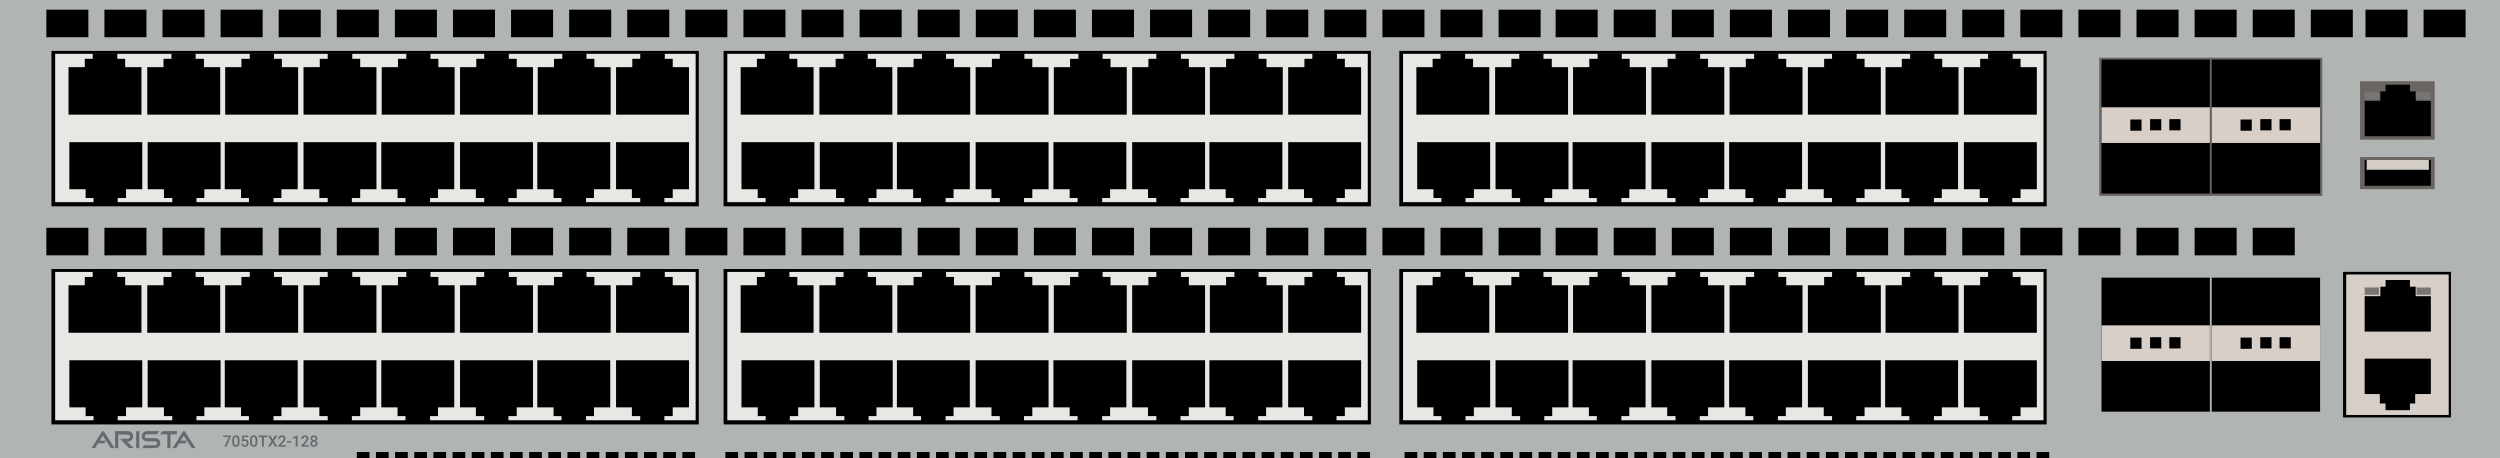 <?xml version="1.0" encoding="utf-8"?>
<!-- Copyright 2022 Virtual Console LLC. All rights reserved. Julia. Generator: Adobe Illustrator 23.1.0, SVG Export Plug-In . SVG Version: 6.00 Build 0)  -->
<svg version="1.1" id="Arista_DCS-7050TX2-128" xmlns="http://www.w3.org/2000/svg" xmlns:xlink="http://www.w3.org/1999/xlink" x="0px" y="0px"
	 viewBox="0 0 600 110" style="enable-background:new 0 0 600 110;" xml:space="preserve">
<style type="text/css">
	.st0{fill:#B0B5B3;}
	.st1{fill:#E7E7E3;}
	.st2{fill:#6B6561;}
	.st3{fill:#D8CFC8;}
	.st4{fill:#D4CEC6;}
	.st5{fill:#777675;}
	.st6{fill:#666A70;}
</style>
<rect class="st0" width="600" height="110"/>
<g>
	<g>
		<rect x="12.346" y="12.217" width="155.364" height="37.3"/>
		<rect x="13.246" y="12.917" class="st1" width="153.709" height="35.6"/>
		<g>
			<polygon points="30.046,16.117 30.046,14.117 28.146,14.117 28.146,12.817 
				22.246,12.817 22.246,14.117 20.346,14.117 20.346,16.117 16.446,16.117 
				16.446,27.517 33.946,27.517 33.946,16.117 			"/>
			<polygon points="48.946,16.117 48.946,14.117 46.946,14.117 46.946,12.817 
				41.146,12.817 41.146,14.117 39.246,14.117 39.246,16.117 35.346,16.117 
				35.346,27.517 52.846,27.517 52.846,16.117 			"/>
			<polygon points="67.646,16.117 67.646,14.117 65.746,14.117 65.746,12.817 
				59.946,12.817 59.946,14.117 57.946,14.117 57.946,16.117 54.046,16.117 
				54.046,27.517 71.546,27.517 71.546,16.117 			"/>
			<polygon points="86.446,16.117 86.446,14.117 84.546,14.117 84.546,12.817 
				78.646,12.817 78.646,14.117 76.746,14.117 76.746,16.117 72.846,16.117 
				72.846,27.517 90.346,27.517 90.346,16.117 			"/>
			<polygon points="105.213,16.117 105.213,14.117 103.313,14.117 103.313,12.817 
				97.513,12.817 97.513,14.117 95.513,14.117 95.513,16.117 91.613,16.117 
				91.613,27.517 109.113,27.517 109.113,16.117 			"/>
			<polygon points="124.013,16.117 124.013,14.117 122.113,14.117 122.113,12.817 
				116.213,12.817 116.213,14.117 114.313,14.117 114.313,16.117 110.413,16.117 
				110.413,27.517 127.913,27.517 127.913,16.117 			"/>
			<polygon points="142.654,16.117 142.654,14.117 140.754,14.117 140.754,12.817 
				134.954,12.817 134.954,14.117 132.954,14.117 132.954,16.117 129.054,16.117 
				129.054,27.517 146.554,27.517 146.554,16.117 			"/>
			<polygon points="161.454,16.117 161.454,14.117 159.554,14.117 159.554,12.817 
				153.654,12.817 153.654,14.117 151.754,14.117 151.754,16.117 147.854,16.117 
				147.854,27.517 165.354,27.517 165.354,16.117 			"/>
		</g>
		<g>
			<polygon points="76.646,45.417 76.646,47.517 78.646,47.517 78.646,48.717 84.446,48.717 
				84.446,47.517 86.446,47.517 86.446,45.417 90.346,45.417 90.346,34.117 
				72.846,34.117 72.846,45.417 			"/>
			<polygon points="57.846,45.417 57.846,47.517 59.746,47.517 59.746,48.717 65.646,48.717 
				65.646,47.517 67.546,47.517 67.546,45.417 71.446,45.417 71.446,34.117 
				53.946,34.117 53.946,45.417 			"/>
			<polygon points="114.213,45.417 114.213,47.517 116.213,47.517 116.213,48.717 
				122.013,48.717 122.013,47.517 124.013,47.517 124.013,45.417 127.913,45.417 
				127.913,34.117 110.413,34.117 110.413,45.417 			"/>
			<polygon points="95.413,45.417 95.413,47.517 97.313,47.517 97.313,48.717 
				103.213,48.717 103.213,47.517 105.113,47.517 105.113,45.417 109.013,45.417 
				109.013,34.117 91.513,34.117 91.513,45.417 			"/>
			<polygon points="151.654,45.417 151.654,47.517 153.654,47.517 153.654,48.717 
				159.454,48.717 159.454,47.517 161.454,47.517 161.454,45.417 165.354,45.417 
				165.354,34.117 147.854,34.117 147.854,45.417 			"/>
			<polygon points="132.854,45.417 132.854,47.517 134.754,47.517 134.754,48.717 
				140.654,48.717 140.654,47.517 142.554,47.517 142.554,45.417 146.454,45.417 
				146.454,34.117 128.954,34.117 128.954,45.417 			"/>
			<polygon points="39.346,45.417 39.346,47.517 41.346,47.517 41.346,48.717 47.146,48.717 
				47.146,47.517 49.046,47.517 49.046,45.417 52.946,45.417 52.946,34.117 
				35.446,34.117 35.446,45.417 			"/>
			<polygon points="20.546,45.417 20.546,47.517 22.446,47.517 22.446,48.717 28.246,48.717 
				28.246,47.517 30.246,47.517 30.246,45.417 34.146,45.417 34.146,34.117 
				16.646,34.117 16.646,45.417 			"/>
		</g>
	</g>
</g>
<g>
	<g>
		<rect x="173.655" y="12.217" width="155.364" height="37.3"/>
		<rect x="174.555" y="12.917" class="st1" width="153.709" height="35.6"/>
		<g>
			<polygon points="191.355,16.117 191.355,14.117 189.455,14.117 189.455,12.817 
				183.555,12.817 183.555,14.117 181.655,14.117 181.655,16.117 177.755,16.117 
				177.755,27.517 195.255,27.517 195.255,16.117 			"/>
			<polygon points="210.255,16.117 210.255,14.117 208.255,14.117 208.255,12.817 
				202.455,12.817 202.455,14.117 200.555,14.117 200.555,16.117 196.655,16.117 
				196.655,27.517 214.155,27.517 214.155,16.117 			"/>
			<polygon points="228.955,16.117 228.955,14.117 227.055,14.117 227.055,12.817 
				221.255,12.817 221.255,14.117 219.255,14.117 219.255,16.117 215.355,16.117 
				215.355,27.517 232.855,27.517 232.855,16.117 			"/>
			<polygon points="247.755,16.117 247.755,14.117 245.855,14.117 245.855,12.817 
				239.955,12.817 239.955,14.117 238.055,14.117 238.055,16.117 234.155,16.117 
				234.155,27.517 251.655,27.517 251.655,16.117 			"/>
			<polygon points="266.522,16.117 266.522,14.117 264.622,14.117 264.622,12.817 
				258.822,12.817 258.822,14.117 256.822,14.117 256.822,16.117 252.922,16.117 
				252.922,27.517 270.422,27.517 270.422,16.117 			"/>
			<polygon points="285.322,16.117 285.322,14.117 283.422,14.117 283.422,12.817 
				277.522,12.817 277.522,14.117 275.622,14.117 275.622,16.117 271.722,16.117 
				271.722,27.517 289.222,27.517 289.222,16.117 			"/>
			<polygon points="303.963,16.117 303.963,14.117 302.063,14.117 302.063,12.817 
				296.263,12.817 296.263,14.117 294.263,14.117 294.263,16.117 290.363,16.117 
				290.363,27.517 307.863,27.517 307.863,16.117 			"/>
			<polygon points="322.763,16.117 322.763,14.117 320.863,14.117 320.863,12.817 
				314.963,12.817 314.963,14.117 313.063,14.117 313.063,16.117 309.163,16.117 
				309.163,27.517 326.663,27.517 326.663,16.117 			"/>
		</g>
		<g>
			<polygon points="237.955,45.417 237.955,47.517 239.955,47.517 239.955,48.717 
				245.755,48.717 245.755,47.517 247.755,47.517 247.755,45.417 251.655,45.417 
				251.655,34.117 234.155,34.117 234.155,45.417 			"/>
			<polygon points="219.155,45.417 219.155,47.517 221.055,47.517 221.055,48.717 
				226.955,48.717 226.955,47.517 228.855,47.517 228.855,45.417 232.755,45.417 
				232.755,34.117 215.255,34.117 215.255,45.417 			"/>
			<polygon points="275.522,45.417 275.522,47.517 277.522,47.517 277.522,48.717 
				283.322,48.717 283.322,47.517 285.322,47.517 285.322,45.417 289.222,45.417 
				289.222,34.117 271.722,34.117 271.722,45.417 			"/>
			<polygon points="256.722,45.417 256.722,47.517 258.622,47.517 258.622,48.717 
				264.522,48.717 264.522,47.517 266.422,47.517 266.422,45.417 270.322,45.417 
				270.322,34.117 252.822,34.117 252.822,45.417 			"/>
			<polygon points="312.963,45.417 312.963,47.517 314.963,47.517 314.963,48.717 
				320.763,48.717 320.763,47.517 322.763,47.517 322.763,45.417 326.663,45.417 
				326.663,34.117 309.163,34.117 309.163,45.417 			"/>
			<polygon points="294.163,45.417 294.163,47.517 296.063,47.517 296.063,48.717 
				301.963,48.717 301.963,47.517 303.863,47.517 303.863,45.417 307.763,45.417 
				307.763,34.117 290.263,34.117 290.263,45.417 			"/>
			<polygon points="200.655,45.417 200.655,47.517 202.655,47.517 202.655,48.717 
				208.455,48.717 208.455,47.517 210.355,47.517 210.355,45.417 214.255,45.417 
				214.255,34.117 196.755,34.117 196.755,45.417 			"/>
			<polygon points="181.855,45.417 181.855,47.517 183.755,47.517 183.755,48.717 
				189.555,48.717 189.555,47.517 191.555,47.517 191.555,45.417 195.455,45.417 
				195.455,34.117 177.955,34.117 177.955,45.417 			"/>
		</g>
	</g>
</g>
<g>
	<g>
		<rect x="335.831" y="12.217" width="155.364" height="37.3"/>
		<rect x="336.731" y="12.917" class="st1" width="153.709" height="35.6"/>
		<g>
			<polygon points="353.531,16.117 353.531,14.117 351.631,14.117 351.631,12.817 
				345.731,12.817 345.731,14.117 343.831,14.117 343.831,16.117 339.931,16.117 
				339.931,27.517 357.431,27.517 357.431,16.117 			"/>
			<polygon points="372.431,16.117 372.431,14.117 370.431,14.117 370.431,12.817 
				364.631,12.817 364.631,14.117 362.731,14.117 362.731,16.117 358.831,16.117 
				358.831,27.517 376.331,27.517 376.331,16.117 			"/>
			<polygon points="391.131,16.117 391.131,14.117 389.231,14.117 389.231,12.817 
				383.431,12.817 383.431,14.117 381.431,14.117 381.431,16.117 377.531,16.117 
				377.531,27.517 395.031,27.517 395.031,16.117 			"/>
			<polygon points="409.931,16.117 409.931,14.117 408.031,14.117 408.031,12.817 
				402.131,12.817 402.131,14.117 400.231,14.117 400.231,16.117 396.331,16.117 
				396.331,27.517 413.831,27.517 413.831,16.117 			"/>
			<polygon points="428.697,16.117 428.697,14.117 426.797,14.117 426.797,12.817 
				420.997,12.817 420.997,14.117 418.997,14.117 418.997,16.117 415.097,16.117 
				415.097,27.517 432.597,27.517 432.597,16.117 			"/>
			<polygon points="447.497,16.117 447.497,14.117 445.597,14.117 445.597,12.817 
				439.697,12.817 439.697,14.117 437.797,14.117 437.797,16.117 433.897,16.117 
				433.897,27.517 451.397,27.517 451.397,16.117 			"/>
			<polygon points="466.138,16.117 466.138,14.117 464.238,14.117 464.238,12.817 
				458.438,12.817 458.438,14.117 456.438,14.117 456.438,16.117 452.538,16.117 
				452.538,27.517 470.038,27.517 470.038,16.117 			"/>
			<polygon points="484.938,16.117 484.938,14.117 483.038,14.117 483.038,12.817 
				477.138,12.817 477.138,14.117 475.238,14.117 475.238,16.117 471.338,16.117 
				471.338,27.517 488.838,27.517 488.838,16.117 			"/>
		</g>
		<g>
			<polygon points="400.131,45.417 400.131,47.517 402.131,47.517 402.131,48.717 
				407.931,48.717 407.931,47.517 409.931,47.517 409.931,45.417 413.831,45.417 
				413.831,34.117 396.331,34.117 396.331,45.417 			"/>
			<polygon points="381.331,45.417 381.331,47.517 383.231,47.517 383.231,48.717 
				389.131,48.717 389.131,47.517 391.031,47.517 391.031,45.417 394.931,45.417 
				394.931,34.117 377.431,34.117 377.431,45.417 			"/>
			<polygon points="437.697,45.417 437.697,47.517 439.697,47.517 439.697,48.717 
				445.497,48.717 445.497,47.517 447.497,47.517 447.497,45.417 451.397,45.417 
				451.397,34.117 433.897,34.117 433.897,45.417 			"/>
			<polygon points="418.897,45.417 418.897,47.517 420.797,47.517 420.797,48.717 
				426.697,48.717 426.697,47.517 428.597,47.517 428.597,45.417 432.497,45.417 
				432.497,34.117 414.997,34.117 414.997,45.417 			"/>
			<polygon points="475.138,45.417 475.138,47.517 477.138,47.517 477.138,48.717 
				482.938,48.717 482.938,47.517 484.938,47.517 484.938,45.417 488.838,45.417 
				488.838,34.117 471.338,34.117 471.338,45.417 			"/>
			<polygon points="456.338,45.417 456.338,47.517 458.238,47.517 458.238,48.717 
				464.138,48.717 464.138,47.517 466.038,47.517 466.038,45.417 469.938,45.417 
				469.938,34.117 452.438,34.117 452.438,45.417 			"/>
			<polygon points="362.831,45.417 362.831,47.517 364.831,47.517 364.831,48.717 
				370.631,48.717 370.631,47.517 372.531,47.517 372.531,45.417 376.431,45.417 
				376.431,34.117 358.931,34.117 358.931,45.417 			"/>
			<polygon points="344.031,45.417 344.031,47.517 345.931,47.517 345.931,48.717 
				351.731,48.717 351.731,47.517 353.731,47.517 353.731,45.417 357.631,45.417 
				357.631,34.117 340.131,34.117 340.131,45.417 			"/>
		</g>
	</g>
</g>
<rect x="11.123" y="2.319" width="10.086" height="6.618"/>
<rect x="25.064" y="2.319" width="10.086" height="6.618"/>
<rect x="39.006" y="2.319" width="10.086" height="6.618"/>
<rect x="52.948" y="2.319" width="10.086" height="6.618"/>
<rect x="66.889" y="2.319" width="10.086" height="6.618"/>
<rect x="80.831" y="2.319" width="10.086" height="6.618"/>
<rect x="94.773" y="2.319" width="10.086" height="6.618"/>
<rect x="108.714" y="2.319" width="10.086" height="6.618"/>
<rect x="122.656" y="2.319" width="10.086" height="6.618"/>
<rect x="136.598" y="2.319" width="10.086" height="6.618"/>
<rect x="150.539" y="2.319" width="10.086" height="6.618"/>
<rect x="164.481" y="2.319" width="10.086" height="6.618"/>
<rect x="178.422" y="2.319" width="10.086" height="6.618"/>
<rect x="192.364" y="2.319" width="10.086" height="6.618"/>
<rect x="206.306" y="2.319" width="10.086" height="6.618"/>
<rect x="220.247" y="2.319" width="10.086" height="6.618"/>
<rect x="234.189" y="2.319" width="10.086" height="6.618"/>
<rect x="248.131" y="2.319" width="10.086" height="6.618"/>
<rect x="262.072" y="2.319" width="10.086" height="6.618"/>
<rect x="276.014" y="2.319" width="10.086" height="6.618"/>
<rect x="289.956" y="2.319" width="10.086" height="6.618"/>
<rect x="303.897" y="2.319" width="10.086" height="6.618"/>
<rect x="317.839" y="2.319" width="10.086" height="6.618"/>
<rect x="331.781" y="2.319" width="10.086" height="6.618"/>
<rect x="345.722" y="2.319" width="10.086" height="6.618"/>
<rect x="359.664" y="2.319" width="10.086" height="6.618"/>
<rect x="373.35" y="2.319" width="10.086" height="6.618"/>
<rect x="387.292" y="2.319" width="10.086" height="6.618"/>
<rect x="401.233" y="2.319" width="10.086" height="6.618"/>
<rect x="415.175" y="2.319" width="10.086" height="6.618"/>
<rect x="429.116" y="2.319" width="10.086" height="6.618"/>
<rect x="443.058" y="2.319" width="10.086" height="6.618"/>
<rect x="457" y="2.319" width="10.086" height="6.618"/>
<rect x="470.941" y="2.319" width="10.086" height="6.618"/>
<rect x="484.883" y="2.319" width="10.086" height="6.618"/>
<rect x="498.825" y="2.319" width="10.086" height="6.618"/>
<rect x="512.766" y="2.319" width="10.086" height="6.618"/>
<rect x="526.708" y="2.319" width="10.086" height="6.618"/>
<rect x="540.65" y="2.319" width="10.086" height="6.618"/>
<rect x="554.591" y="2.319" width="10.086" height="6.618"/>
<rect x="567.719" y="2.319" width="10.086" height="6.618"/>
<rect x="581.661" y="2.319" width="10.086" height="6.618"/>
<g>
	<g>
		<rect x="12.346" y="64.564" width="155.364" height="37.3"/>
		<rect x="13.246" y="65.264" class="st1" width="153.709" height="35.6"/>
		<g>
			<polygon points="30.046,68.464 30.046,66.464 28.146,66.464 28.146,65.164 
				22.246,65.164 22.246,66.464 20.346,66.464 20.346,68.464 16.446,68.464 
				16.446,79.864 33.946,79.864 33.946,68.464 			"/>
			<polygon points="48.946,68.464 48.946,66.464 46.946,66.464 46.946,65.164 
				41.146,65.164 41.146,66.464 39.246,66.464 39.246,68.464 35.346,68.464 
				35.346,79.864 52.846,79.864 52.846,68.464 			"/>
			<polygon points="67.646,68.464 67.646,66.464 65.746,66.464 65.746,65.164 
				59.946,65.164 59.946,66.464 57.946,66.464 57.946,68.464 54.046,68.464 
				54.046,79.864 71.546,79.864 71.546,68.464 			"/>
			<polygon points="86.446,68.464 86.446,66.464 84.546,66.464 84.546,65.164 
				78.646,65.164 78.646,66.464 76.746,66.464 76.746,68.464 72.846,68.464 
				72.846,79.864 90.346,79.864 90.346,68.464 			"/>
			<polygon points="105.213,68.464 105.213,66.464 103.313,66.464 103.313,65.164 
				97.513,65.164 97.513,66.464 95.513,66.464 95.513,68.464 91.613,68.464 
				91.613,79.864 109.113,79.864 109.113,68.464 			"/>
			<polygon points="124.013,68.464 124.013,66.464 122.113,66.464 122.113,65.164 
				116.213,65.164 116.213,66.464 114.313,66.464 114.313,68.464 110.413,68.464 
				110.413,79.864 127.913,79.864 127.913,68.464 			"/>
			<polygon points="142.654,68.464 142.654,66.464 140.754,66.464 140.754,65.164 
				134.954,65.164 134.954,66.464 132.954,66.464 132.954,68.464 129.054,68.464 
				129.054,79.864 146.554,79.864 146.554,68.464 			"/>
			<polygon points="161.454,68.464 161.454,66.464 159.554,66.464 159.554,65.164 
				153.654,65.164 153.654,66.464 151.754,66.464 151.754,68.464 147.854,68.464 
				147.854,79.864 165.354,79.864 165.354,68.464 			"/>
		</g>
		<g>
			<polygon points="76.646,97.764 76.646,99.864 78.646,99.864 78.646,101.064 
				84.446,101.064 84.446,99.864 86.446,99.864 86.446,97.764 90.346,97.764 
				90.346,86.464 72.846,86.464 72.846,97.764 			"/>
			<polygon points="57.846,97.764 57.846,99.864 59.746,99.864 59.746,101.064 
				65.646,101.064 65.646,99.864 67.546,99.864 67.546,97.764 71.446,97.764 
				71.446,86.464 53.946,86.464 53.946,97.764 			"/>
			<polygon points="114.213,97.764 114.213,99.864 116.213,99.864 116.213,101.064 
				122.013,101.064 122.013,99.864 124.013,99.864 124.013,97.764 127.913,97.764 
				127.913,86.464 110.413,86.464 110.413,97.764 			"/>
			<polygon points="95.413,97.764 95.413,99.864 97.313,99.864 97.313,101.064 
				103.213,101.064 103.213,99.864 105.113,99.864 105.113,97.764 109.013,97.764 
				109.013,86.464 91.513,86.464 91.513,97.764 			"/>
			<polygon points="151.654,97.764 151.654,99.864 153.654,99.864 153.654,101.064 
				159.454,101.064 159.454,99.864 161.454,99.864 161.454,97.764 165.354,97.764 
				165.354,86.464 147.854,86.464 147.854,97.764 			"/>
			<polygon points="132.854,97.764 132.854,99.864 134.754,99.864 134.754,101.064 
				140.654,101.064 140.654,99.864 142.554,99.864 142.554,97.764 146.454,97.764 
				146.454,86.464 128.954,86.464 128.954,97.764 			"/>
			<polygon points="39.346,97.764 39.346,99.864 41.346,99.864 41.346,101.064 
				47.146,101.064 47.146,99.864 49.046,99.864 49.046,97.764 52.946,97.764 
				52.946,86.464 35.446,86.464 35.446,97.764 			"/>
			<polygon points="20.546,97.764 20.546,99.864 22.446,99.864 22.446,101.064 
				28.246,101.064 28.246,99.864 30.246,99.864 30.246,97.764 34.146,97.764 
				34.146,86.464 16.646,86.464 16.646,97.764 			"/>
		</g>
	</g>
</g>
<g>
	<g>
		<rect x="173.655" y="64.564" width="155.364" height="37.3"/>
		<rect x="174.555" y="65.264" class="st1" width="153.709" height="35.6"/>
		<g>
			<polygon points="191.355,68.464 191.355,66.464 189.455,66.464 189.455,65.164 
				183.555,65.164 183.555,66.464 181.655,66.464 181.655,68.464 177.755,68.464 
				177.755,79.864 195.255,79.864 195.255,68.464 			"/>
			<polygon points="210.255,68.464 210.255,66.464 208.255,66.464 208.255,65.164 
				202.455,65.164 202.455,66.464 200.555,66.464 200.555,68.464 196.655,68.464 
				196.655,79.864 214.155,79.864 214.155,68.464 			"/>
			<polygon points="228.955,68.464 228.955,66.464 227.055,66.464 227.055,65.164 
				221.255,65.164 221.255,66.464 219.255,66.464 219.255,68.464 215.355,68.464 
				215.355,79.864 232.855,79.864 232.855,68.464 			"/>
			<polygon points="247.755,68.464 247.755,66.464 245.855,66.464 245.855,65.164 
				239.955,65.164 239.955,66.464 238.055,66.464 238.055,68.464 234.155,68.464 
				234.155,79.864 251.655,79.864 251.655,68.464 			"/>
			<polygon points="266.522,68.464 266.522,66.464 264.622,66.464 264.622,65.164 
				258.822,65.164 258.822,66.464 256.822,66.464 256.822,68.464 252.922,68.464 
				252.922,79.864 270.422,79.864 270.422,68.464 			"/>
			<polygon points="285.322,68.464 285.322,66.464 283.422,66.464 283.422,65.164 
				277.522,65.164 277.522,66.464 275.622,66.464 275.622,68.464 271.722,68.464 
				271.722,79.864 289.222,79.864 289.222,68.464 			"/>
			<polygon points="303.963,68.464 303.963,66.464 302.063,66.464 302.063,65.164 
				296.263,65.164 296.263,66.464 294.263,66.464 294.263,68.464 290.363,68.464 
				290.363,79.864 307.863,79.864 307.863,68.464 			"/>
			<polygon points="322.763,68.464 322.763,66.464 320.863,66.464 320.863,65.164 
				314.963,65.164 314.963,66.464 313.063,66.464 313.063,68.464 309.163,68.464 
				309.163,79.864 326.663,79.864 326.663,68.464 			"/>
		</g>
		<g>
			<polygon points="237.955,97.764 237.955,99.864 239.955,99.864 239.955,101.064 
				245.755,101.064 245.755,99.864 247.755,99.864 247.755,97.764 251.655,97.764 
				251.655,86.464 234.155,86.464 234.155,97.764 			"/>
			<polygon points="219.155,97.764 219.155,99.864 221.055,99.864 221.055,101.064 
				226.955,101.064 226.955,99.864 228.855,99.864 228.855,97.764 232.755,97.764 
				232.755,86.464 215.255,86.464 215.255,97.764 			"/>
			<polygon points="275.522,97.764 275.522,99.864 277.522,99.864 277.522,101.064 
				283.322,101.064 283.322,99.864 285.322,99.864 285.322,97.764 289.222,97.764 
				289.222,86.464 271.722,86.464 271.722,97.764 			"/>
			<polygon points="256.722,97.764 256.722,99.864 258.622,99.864 258.622,101.064 
				264.522,101.064 264.522,99.864 266.422,99.864 266.422,97.764 270.322,97.764 
				270.322,86.464 252.822,86.464 252.822,97.764 			"/>
			<polygon points="312.963,97.764 312.963,99.864 314.963,99.864 314.963,101.064 
				320.763,101.064 320.763,99.864 322.763,99.864 322.763,97.764 326.663,97.764 
				326.663,86.464 309.163,86.464 309.163,97.764 			"/>
			<polygon points="294.163,97.764 294.163,99.864 296.063,99.864 296.063,101.064 
				301.963,101.064 301.963,99.864 303.863,99.864 303.863,97.764 307.763,97.764 
				307.763,86.464 290.263,86.464 290.263,97.764 			"/>
			<polygon points="200.655,97.764 200.655,99.864 202.655,99.864 202.655,101.064 
				208.455,101.064 208.455,99.864 210.355,99.864 210.355,97.764 214.255,97.764 
				214.255,86.464 196.755,86.464 196.755,97.764 			"/>
			<polygon points="181.855,97.764 181.855,99.864 183.755,99.864 183.755,101.064 
				189.555,101.064 189.555,99.864 191.555,99.864 191.555,97.764 195.455,97.764 
				195.455,86.464 177.955,86.464 177.955,97.764 			"/>
		</g>
	</g>
</g>
<g>
	<g>
		<rect x="335.831" y="64.564" width="155.364" height="37.3"/>
		<rect x="336.731" y="65.264" class="st1" width="153.709" height="35.6"/>
		<g>
			<polygon points="353.531,68.464 353.531,66.464 351.631,66.464 351.631,65.164 
				345.731,65.164 345.731,66.464 343.831,66.464 343.831,68.464 339.931,68.464 
				339.931,79.864 357.431,79.864 357.431,68.464 			"/>
			<polygon points="372.431,68.464 372.431,66.464 370.431,66.464 370.431,65.164 
				364.631,65.164 364.631,66.464 362.731,66.464 362.731,68.464 358.831,68.464 
				358.831,79.864 376.331,79.864 376.331,68.464 			"/>
			<polygon points="391.131,68.464 391.131,66.464 389.231,66.464 389.231,65.164 
				383.431,65.164 383.431,66.464 381.431,66.464 381.431,68.464 377.531,68.464 
				377.531,79.864 395.031,79.864 395.031,68.464 			"/>
			<polygon points="409.931,68.464 409.931,66.464 408.031,66.464 408.031,65.164 
				402.131,65.164 402.131,66.464 400.231,66.464 400.231,68.464 396.331,68.464 
				396.331,79.864 413.831,79.864 413.831,68.464 			"/>
			<polygon points="428.697,68.464 428.697,66.464 426.797,66.464 426.797,65.164 
				420.997,65.164 420.997,66.464 418.997,66.464 418.997,68.464 415.097,68.464 
				415.097,79.864 432.597,79.864 432.597,68.464 			"/>
			<polygon points="447.497,68.464 447.497,66.464 445.597,66.464 445.597,65.164 
				439.697,65.164 439.697,66.464 437.797,66.464 437.797,68.464 433.897,68.464 
				433.897,79.864 451.397,79.864 451.397,68.464 			"/>
			<polygon points="466.138,68.464 466.138,66.464 464.238,66.464 464.238,65.164 
				458.438,65.164 458.438,66.464 456.438,66.464 456.438,68.464 452.538,68.464 
				452.538,79.864 470.038,79.864 470.038,68.464 			"/>
			<polygon points="484.938,68.464 484.938,66.464 483.038,66.464 483.038,65.164 
				477.138,65.164 477.138,66.464 475.238,66.464 475.238,68.464 471.338,68.464 
				471.338,79.864 488.838,79.864 488.838,68.464 			"/>
		</g>
		<g>
			<polygon points="400.131,97.764 400.131,99.864 402.131,99.864 402.131,101.064 
				407.931,101.064 407.931,99.864 409.931,99.864 409.931,97.764 413.831,97.764 
				413.831,86.464 396.331,86.464 396.331,97.764 			"/>
			<polygon points="381.331,97.764 381.331,99.864 383.231,99.864 383.231,101.064 
				389.131,101.064 389.131,99.864 391.031,99.864 391.031,97.764 394.931,97.764 
				394.931,86.464 377.431,86.464 377.431,97.764 			"/>
			<polygon points="437.697,97.764 437.697,99.864 439.697,99.864 439.697,101.064 
				445.497,101.064 445.497,99.864 447.497,99.864 447.497,97.764 451.397,97.764 
				451.397,86.464 433.897,86.464 433.897,97.764 			"/>
			<polygon points="418.897,97.764 418.897,99.864 420.797,99.864 420.797,101.064 
				426.697,101.064 426.697,99.864 428.597,99.864 428.597,97.764 432.497,97.764 
				432.497,86.464 414.997,86.464 414.997,97.764 			"/>
			<polygon points="475.138,97.764 475.138,99.864 477.138,99.864 477.138,101.064 
				482.938,101.064 482.938,99.864 484.938,99.864 484.938,97.764 488.838,97.764 
				488.838,86.464 471.338,86.464 471.338,97.764 			"/>
			<polygon points="456.338,97.764 456.338,99.864 458.238,99.864 458.238,101.064 
				464.138,101.064 464.138,99.864 466.038,99.864 466.038,97.764 469.938,97.764 
				469.938,86.464 452.438,86.464 452.438,97.764 			"/>
			<polygon points="362.831,97.764 362.831,99.864 364.831,99.864 364.831,101.064 
				370.631,101.064 370.631,99.864 372.531,99.864 372.531,97.764 376.431,97.764 
				376.431,86.464 358.931,86.464 358.931,97.764 			"/>
			<polygon points="344.031,97.764 344.031,99.864 345.931,99.864 345.931,101.064 
				351.731,101.064 351.731,99.864 353.731,99.864 353.731,97.764 357.631,97.764 
				357.631,86.464 340.131,86.464 340.131,97.764 			"/>
		</g>
	</g>
</g>
<rect x="11.123" y="54.666" width="10.086" height="6.618"/>
<rect x="25.064" y="54.666" width="10.086" height="6.618"/>
<rect x="39.006" y="54.666" width="10.086" height="6.618"/>
<rect x="52.948" y="54.666" width="10.086" height="6.618"/>
<rect x="66.889" y="54.666" width="10.086" height="6.618"/>
<rect x="80.831" y="54.666" width="10.086" height="6.618"/>
<rect x="94.773" y="54.666" width="10.086" height="6.618"/>
<rect x="108.714" y="54.666" width="10.086" height="6.618"/>
<rect x="122.656" y="54.666" width="10.086" height="6.618"/>
<rect x="136.598" y="54.666" width="10.086" height="6.618"/>
<rect x="150.539" y="54.666" width="10.086" height="6.618"/>
<rect x="164.481" y="54.666" width="10.086" height="6.618"/>
<rect x="178.422" y="54.666" width="10.086" height="6.618"/>
<rect x="192.364" y="54.666" width="10.086" height="6.618"/>
<rect x="206.306" y="54.666" width="10.086" height="6.618"/>
<rect x="220.247" y="54.666" width="10.086" height="6.618"/>
<rect x="234.189" y="54.666" width="10.086" height="6.618"/>
<rect x="248.131" y="54.666" width="10.086" height="6.618"/>
<rect x="262.072" y="54.666" width="10.086" height="6.618"/>
<rect x="276.014" y="54.666" width="10.086" height="6.618"/>
<rect x="289.956" y="54.666" width="10.086" height="6.618"/>
<rect x="303.897" y="54.666" width="10.086" height="6.618"/>
<rect x="317.839" y="54.666" width="10.086" height="6.618"/>
<rect x="331.781" y="54.666" width="10.086" height="6.618"/>
<rect x="345.722" y="54.666" width="10.086" height="6.618"/>
<rect x="359.664" y="54.666" width="10.086" height="6.618"/>
<rect x="373.35" y="54.666" width="10.086" height="6.618"/>
<rect x="387.292" y="54.666" width="10.086" height="6.618"/>
<rect x="401.233" y="54.666" width="10.086" height="6.618"/>
<rect x="415.175" y="54.666" width="10.086" height="6.618"/>
<rect x="429.116" y="54.666" width="10.086" height="6.618"/>
<rect x="443.058" y="54.666" width="10.086" height="6.618"/>
<rect x="457" y="54.666" width="10.086" height="6.618"/>
<rect x="470.941" y="54.666" width="10.086" height="6.618"/>
<rect x="484.883" y="54.666" width="10.086" height="6.618"/>
<rect x="498.825" y="54.666" width="10.086" height="6.618"/>
<rect x="512.766" y="54.666" width="10.086" height="6.618"/>
<rect x="526.708" y="54.666" width="10.086" height="6.618"/>
<rect x="540.65" y="54.666" width="10.086" height="6.618"/>
<rect x="503.802" y="13.845" class="st2" width="53.548" height="33.169"/>
<rect x="504.359" y="14.298" width="26.007" height="32.156"/>
<path class="st3" d="M504.359,25.75v8.557h26.007v-8.557H504.359z M513.965,31.375h-2.693
	v-2.693h2.693V31.375z M518.708,31.283h-2.693v-2.693h2.693V31.283z M523.331,31.283
	h-2.693v-2.693h2.693V31.283z"/>
<rect x="530.815" y="14.298" width="26.007" height="32.156"/>
<path class="st3" d="M530.815,25.75v8.557h26.007v-8.557H530.815z M540.421,31.375h-2.693
	v-2.693h2.693V31.375z M545.165,31.283h-2.693v-2.693h2.693V31.283z M549.787,31.283
	h-2.693v-2.693h2.693V31.283z"/>
<rect x="504.359" y="66.637" width="26.007" height="32.156"/>
<path class="st3" d="M504.359,78.089v8.557h26.007v-8.557H504.359z M513.965,83.714h-2.693
	v-2.693h2.693V83.714z M518.708,83.622h-2.693v-2.693h2.693V83.622z M523.331,83.622
	h-2.693v-2.693h2.693V83.622z"/>
<rect x="530.815" y="66.637" width="26.007" height="32.156"/>
<path class="st3" d="M530.815,78.089v8.557h26.007v-8.557H530.815z M540.421,83.714h-2.693
	v-2.693h2.693V83.714z M545.165,83.622h-2.693v-2.693h2.693V83.622z M549.787,83.622
	h-2.693v-2.693h2.693V83.622z"/>
<rect x="566.411" y="19.494" class="st2" width="17.915" height="14.037"/>
<rect x="566.411" y="37.701" class="st2" width="17.915" height="7.7"/>
<polygon points="579.761,24.203 579.761,21.929 578.387,21.929 578.387,20.325 
	572.544,20.325 572.544,21.929 571.284,21.929 571.284,24.203 567.52,24.203 
	567.52,32.699 583.403,32.699 583.403,24.203 "/>
<rect x="567.52" y="38.379" width="15.883" height="6.213"/>
<rect x="567.998" y="38.379" class="st4" width="14.925" height="2.364"/>
<rect x="567.52" y="22.115" class="st5" width="3.437" height="1.755"/>
<rect x="562.333" y="65.241" width="25.896" height="34.949"/>
<rect x="579.966" y="22.115" class="st5" width="3.437" height="1.755"/>
<rect x="563.09" y="65.876" class="st3" width="24.598" height="33.714"/>
<polygon points="579.761,71.083 579.761,68.81 578.387,68.81 578.387,67.206 
	572.544,67.206 572.544,68.81 571.284,68.81 571.284,71.083 567.52,71.083 
	567.52,79.579 583.403,79.579 583.403,71.083 "/>
<polygon points="571.161,94.567 571.161,96.841 572.536,96.841 572.536,98.445 
	578.379,98.445 578.379,96.841 579.639,96.841 579.639,94.567 583.403,94.567 
	583.403,86.071 567.52,86.071 567.52,94.567 "/>
<rect x="567.52" y="68.996" class="st5" width="3.437" height="1.755"/>
<rect x="579.966" y="68.996" class="st5" width="3.437" height="1.755"/>
<rect x="488.768" y="108.478" width="3.045" height="1.522"/>
<rect x="438.21" y="108.478" width="3.045" height="1.522"/>
<rect x="442.806" y="108.478" width="3.045" height="1.522"/>
<rect x="447.402" y="108.478" width="3.045" height="1.522"/>
<rect x="451.999" y="108.478" width="3.045" height="1.522"/>
<rect x="456.595" y="108.478" width="3.045" height="1.522"/>
<rect x="461.191" y="108.478" width="3.045" height="1.522"/>
<rect x="465.787" y="108.478" width="3.045" height="1.522"/>
<rect x="470.383" y="108.478" width="3.045" height="1.522"/>
<rect x="474.979" y="108.478" width="3.045" height="1.522"/>
<rect x="479.576" y="108.478" width="3.045" height="1.522"/>
<rect x="484.172" y="108.478" width="3.045" height="1.522"/>
<rect x="387.652" y="108.478" width="3.045" height="1.522"/>
<rect x="392.248" y="108.478" width="3.045" height="1.522"/>
<rect x="396.845" y="108.478" width="3.045" height="1.522"/>
<rect x="401.441" y="108.478" width="3.045" height="1.522"/>
<rect x="406.037" y="108.478" width="3.045" height="1.522"/>
<rect x="410.633" y="108.478" width="3.045" height="1.522"/>
<rect x="415.229" y="108.478" width="3.045" height="1.522"/>
<rect x="419.825" y="108.478" width="3.045" height="1.522"/>
<rect x="424.422" y="108.478" width="3.045" height="1.522"/>
<rect x="429.018" y="108.478" width="3.045" height="1.522"/>
<rect x="433.614" y="108.478" width="3.045" height="1.522"/>
<rect x="378.46" y="108.478" width="3.045" height="1.522"/>
<rect x="383.056" y="108.478" width="3.045" height="1.522"/>
<rect x="337.094" y="108.478" width="3.045" height="1.522"/>
<rect x="341.691" y="108.478" width="3.045" height="1.522"/>
<rect x="346.287" y="108.478" width="3.045" height="1.522"/>
<rect x="350.883" y="108.478" width="3.045" height="1.522"/>
<rect x="355.479" y="108.478" width="3.045" height="1.522"/>
<rect x="360.075" y="108.478" width="3.045" height="1.522"/>
<rect x="364.671" y="108.478" width="3.045" height="1.522"/>
<rect x="369.268" y="108.478" width="3.045" height="1.522"/>
<rect x="373.864" y="108.478" width="3.045" height="1.522"/>
<rect x="325.768" y="108.478" width="3.045" height="1.522"/>
<rect x="275.21" y="108.478" width="3.045" height="1.522"/>
<rect x="279.806" y="108.478" width="3.045" height="1.522"/>
<rect x="284.402" y="108.478" width="3.045" height="1.522"/>
<rect x="288.999" y="108.478" width="3.045" height="1.522"/>
<rect x="293.595" y="108.478" width="3.045" height="1.522"/>
<rect x="298.191" y="108.478" width="3.045" height="1.522"/>
<rect x="302.787" y="108.478" width="3.045" height="1.522"/>
<rect x="307.383" y="108.478" width="3.045" height="1.522"/>
<rect x="311.979" y="108.478" width="3.045" height="1.522"/>
<rect x="316.576" y="108.478" width="3.045" height="1.522"/>
<rect x="321.172" y="108.478" width="3.045" height="1.522"/>
<rect x="224.652" y="108.478" width="3.045" height="1.522"/>
<rect x="229.248" y="108.478" width="3.045" height="1.522"/>
<rect x="233.845" y="108.478" width="3.045" height="1.522"/>
<rect x="238.441" y="108.478" width="3.045" height="1.522"/>
<rect x="243.037" y="108.478" width="3.045" height="1.522"/>
<rect x="247.633" y="108.478" width="3.045" height="1.522"/>
<rect x="252.229" y="108.478" width="3.045" height="1.522"/>
<rect x="256.825" y="108.478" width="3.045" height="1.522"/>
<rect x="261.422" y="108.478" width="3.045" height="1.522"/>
<rect x="266.018" y="108.478" width="3.045" height="1.522"/>
<rect x="270.614" y="108.478" width="3.045" height="1.522"/>
<rect x="215.46" y="108.478" width="3.045" height="1.522"/>
<rect x="220.056" y="108.478" width="3.045" height="1.522"/>
<rect x="174.094" y="108.478" width="3.045" height="1.522"/>
<rect x="178.691" y="108.478" width="3.045" height="1.522"/>
<rect x="183.287" y="108.478" width="3.045" height="1.522"/>
<rect x="187.883" y="108.478" width="3.045" height="1.522"/>
<rect x="192.479" y="108.478" width="3.045" height="1.522"/>
<rect x="197.075" y="108.478" width="3.045" height="1.522"/>
<rect x="201.671" y="108.478" width="3.045" height="1.522"/>
<rect x="206.268" y="108.478" width="3.045" height="1.522"/>
<rect x="210.864" y="108.478" width="3.045" height="1.522"/>
<rect x="163.768" y="108.478" width="3.045" height="1.522"/>
<rect x="113.21" y="108.478" width="3.045" height="1.522"/>
<rect x="117.806" y="108.478" width="3.045" height="1.522"/>
<rect x="122.402" y="108.478" width="3.045" height="1.522"/>
<rect x="126.999" y="108.478" width="3.045" height="1.522"/>
<rect x="131.595" y="108.478" width="3.045" height="1.522"/>
<rect x="136.191" y="108.478" width="3.045" height="1.522"/>
<rect x="140.787" y="108.478" width="3.045" height="1.522"/>
<rect x="145.383" y="108.478" width="3.045" height="1.522"/>
<rect x="149.979" y="108.478" width="3.045" height="1.522"/>
<rect x="154.576" y="108.478" width="3.045" height="1.522"/>
<rect x="159.172" y="108.478" width="3.045" height="1.522"/>
<rect x="85.633" y="108.478" width="3.045" height="1.522"/>
<rect x="90.229" y="108.478" width="3.045" height="1.522"/>
<rect x="94.825" y="108.478" width="3.045" height="1.522"/>
<rect x="99.422" y="108.478" width="3.045" height="1.522"/>
<rect x="104.018" y="108.478" width="3.045" height="1.522"/>
<rect x="108.614" y="108.478" width="3.045" height="1.522"/>
<g>
	<g>
		<path class="st6" d="M26.594,107.557h0.89l-2.49-3.924
			c-0.13-0.205-0.43-0.204-0.559,0.001l-0.015,0.024l-0-0l-2.431,3.878
			l0.838,0.021l0.71-1.157h1.477l0.389-0.644h-1.471l0.726-1.184L26.594,107.557z
			"/>
		<path class="st6" d="M46.035,107.557h0.89l-2.49-3.924
			c-0.13-0.205-0.43-0.204-0.559,0.001l-0.015,0.024l-0-0l-2.431,3.878
			l0.838,0.021l0.71-1.157h1.477l0.389-0.644h-1.471l0.726-1.184L46.035,107.557z
			"/>
		<path class="st6" d="M27.622,107.557v-4.078h3.086c0.685,0,1.241,0.556,1.241,1.241l0,0
			c0,0.685-0.556,1.241-1.241,1.241H30.497l1.571,1.571h-1.118l-2.15-2.231h1.894
			c0.276,0,0.5-0.224,0.5-0.5v-0c0-0.276-0.223-0.499-0.499-0.5
			l-2.311-0.008v3.265H27.622z"/>
		<rect x="32.684" y="103.479" class="st6" width="0.758" height="4.078"/>
		<path class="st6" d="M37.673,104.249l0.536-0.77h-2.969
			c-0.677,0-1.226,0.549-1.226,1.226l0,0c0,0.677,0.549,1.226,1.226,1.226h2.008
			c0.255,0,0.462,0.207,0.462,0.462l0,0c0,0.255-0.207,0.462-0.462,0.462h-2.698
			l-0.37,0.702h3.104c0.663,0,1.201-0.538,1.201-1.201l0,0
			c0-0.663-0.538-1.201-1.201-1.201h-2.088c-0.255,0-0.462-0.207-0.462-0.462
			v-0.013c0-0.257,0.21-0.465,0.468-0.462L37.673,104.249z"/>
		<polygon class="st6" points="42.474,103.479 40.92,103.479 40.163,103.479 38.904,103.479 
			38.486,104.242 40.163,104.242 40.163,107.557 40.92,107.557 40.92,104.242 
			42.474,104.242 		"/>
	</g>
</g>
<g>
	<path class="st6" d="M55.397,104.779l-1.068,2.425h-0.468l1.067-2.315h-1.383V104.531h1.853
		V104.779z"/>
	<path class="st6" d="M57.497,106.079c0,0.384-0.072,0.674-0.216,0.869
		c-0.144,0.195-0.362,0.293-0.656,0.293c-0.289,0-0.506-0.096-0.653-0.286
		c-0.146-0.19-0.221-0.472-0.225-0.845v-0.463c0-0.385,0.072-0.673,0.216-0.865
		c0.144-0.191,0.363-0.288,0.658-0.288c0.293,0,0.511,0.094,0.655,0.281
		c0.144,0.188,0.217,0.468,0.221,0.841V106.079z M57.051,105.579
		c0-0.251-0.034-0.435-0.103-0.552c-0.069-0.116-0.178-0.175-0.327-0.175
		c-0.146,0-0.252,0.056-0.321,0.166c-0.069,0.11-0.105,0.283-0.108,0.519v0.605
		c0,0.25,0.035,0.437,0.104,0.559s0.179,0.184,0.329,0.184
		c0.143,0,0.249-0.057,0.317-0.17c0.069-0.113,0.105-0.29,0.108-0.531V105.579z"/>
	<path class="st6" d="M58.011,105.879L58.156,104.531h1.436v0.386h-1.064l-0.074,0.639
		c0.124-0.071,0.263-0.106,0.419-0.106c0.254,0,0.452,0.081,0.594,0.244
		c0.141,0.163,0.212,0.382,0.212,0.657c0,0.271-0.078,0.488-0.235,0.648
		c-0.157,0.161-0.372,0.242-0.645,0.242c-0.245,0-0.448-0.07-0.608-0.209
		c-0.161-0.139-0.248-0.322-0.262-0.55h0.432
		c0.017,0.13,0.063,0.229,0.139,0.299c0.076,0.068,0.175,0.104,0.297,0.104
		c0.137,0,0.244-0.049,0.321-0.147c0.076-0.098,0.115-0.23,0.115-0.399
		c0-0.163-0.042-0.292-0.127-0.387s-0.201-0.143-0.349-0.143
		c-0.081,0-0.149,0.011-0.206,0.032c-0.057,0.021-0.118,0.063-0.184,0.126
		L58.011,105.879z"/>
	<path class="st6" d="M61.771,106.079c0,0.384-0.072,0.674-0.216,0.869
		c-0.144,0.195-0.362,0.293-0.656,0.293c-0.289,0-0.506-0.096-0.653-0.286
		c-0.146-0.19-0.221-0.472-0.225-0.845v-0.463c0-0.385,0.072-0.673,0.216-0.865
		c0.144-0.191,0.363-0.288,0.658-0.288c0.293,0,0.511,0.094,0.655,0.281
		c0.144,0.188,0.217,0.468,0.221,0.841V106.079z M61.325,105.579
		c0-0.251-0.034-0.435-0.103-0.552c-0.069-0.116-0.178-0.175-0.327-0.175
		c-0.146,0-0.252,0.056-0.321,0.166c-0.069,0.11-0.105,0.283-0.108,0.519v0.605
		c0,0.25,0.035,0.437,0.104,0.559s0.179,0.184,0.329,0.184
		c0.143,0,0.249-0.057,0.317-0.17c0.069-0.113,0.105-0.29,0.108-0.531V105.579z"/>
	<path class="st6" d="M64.169,104.905h-0.833v2.299h-0.461v-2.299h-0.826V104.531h2.121
		V104.905z"/>
	<path class="st6" d="M65.439,105.497l0.562-0.966h0.536l-0.808,1.325l0.826,1.348h-0.542
		l-0.575-0.98l-0.576,0.98h-0.54l0.828-1.348l-0.81-1.325h0.536L65.439,105.497z
		"/>
	<path class="st6" d="M68.625,107.204h-1.797v-0.307l0.89-0.971
		c0.129-0.144,0.22-0.264,0.274-0.359c0.055-0.096,0.082-0.192,0.082-0.289
		c0-0.127-0.036-0.23-0.107-0.309c-0.072-0.078-0.168-0.117-0.289-0.117
		c-0.145,0-0.256,0.044-0.336,0.132s-0.12,0.209-0.12,0.362h-0.446
		c0-0.163,0.037-0.31,0.111-0.44c0.074-0.13,0.18-0.231,0.317-0.304
		s0.297-0.108,0.477-0.108c0.26,0,0.464,0.065,0.614,0.195
		c0.15,0.131,0.225,0.311,0.225,0.541c0,0.134-0.038,0.273-0.113,0.42
		c-0.075,0.146-0.199,0.312-0.37,0.498l-0.654,0.699h1.241V107.204z"/>
	<path class="st6" d="M69.858,106.248h-0.964v-0.36h0.964V106.248z"/>
	<path class="st6" d="M71.406,107.204h-0.444v-2.147l-0.655,0.224v-0.375l1.042-0.384h0.057
		V107.204z"/>
	<path class="st6" d="M74.132,107.204h-1.797v-0.307l0.89-0.971
		c0.129-0.144,0.22-0.264,0.274-0.359c0.055-0.096,0.082-0.192,0.082-0.289
		c0-0.127-0.036-0.23-0.107-0.309c-0.072-0.078-0.168-0.117-0.289-0.117
		c-0.145,0-0.256,0.044-0.336,0.132s-0.12,0.209-0.12,0.362h-0.446
		c0-0.163,0.037-0.31,0.111-0.44c0.074-0.13,0.18-0.231,0.317-0.304
		s0.297-0.108,0.477-0.108c0.26,0,0.464,0.065,0.614,0.195
		c0.15,0.131,0.225,0.311,0.225,0.541c0,0.134-0.038,0.273-0.113,0.42
		c-0.075,0.146-0.199,0.312-0.37,0.498l-0.654,0.699h1.241V107.204z"/>
	<path class="st6" d="M76.155,105.236c0,0.131-0.034,0.247-0.101,0.35
		c-0.067,0.102-0.159,0.183-0.275,0.241c0.14,0.064,0.247,0.153,0.322,0.267
		c0.075,0.112,0.113,0.239,0.113,0.382c0,0.234-0.08,0.421-0.239,0.559
		s-0.371,0.207-0.635,0.207c-0.266,0-0.478-0.069-0.638-0.208
		c-0.16-0.138-0.24-0.324-0.24-0.558c0-0.144,0.038-0.272,0.114-0.386
		c0.076-0.114,0.183-0.201,0.319-0.263c-0.115-0.059-0.206-0.14-0.272-0.241
		c-0.067-0.103-0.1-0.219-0.1-0.35c0-0.228,0.073-0.408,0.22-0.542
		c0.147-0.133,0.345-0.2,0.595-0.2c0.251,0,0.45,0.067,0.597,0.2
		C76.082,104.828,76.155,105.009,76.155,105.236z M75.768,106.453
		c0-0.132-0.04-0.239-0.118-0.32c-0.079-0.081-0.184-0.122-0.313-0.122
		c-0.13,0-0.233,0.04-0.312,0.121c-0.078,0.081-0.116,0.188-0.116,0.321
		c0,0.131,0.038,0.235,0.115,0.314c0.076,0.078,0.182,0.117,0.316,0.117
		s0.24-0.038,0.315-0.114C75.73,106.695,75.768,106.589,75.768,106.453z
		 M75.711,105.253c0-0.116-0.034-0.213-0.101-0.288s-0.158-0.112-0.272-0.112
		c-0.114,0-0.204,0.035-0.27,0.107c-0.066,0.071-0.099,0.169-0.099,0.293
		c0,0.122,0.033,0.22,0.1,0.292c0.066,0.071,0.157,0.107,0.271,0.107
		s0.204-0.036,0.271-0.107C75.677,105.473,75.711,105.375,75.711,105.253z"/>
</g>
</svg>
